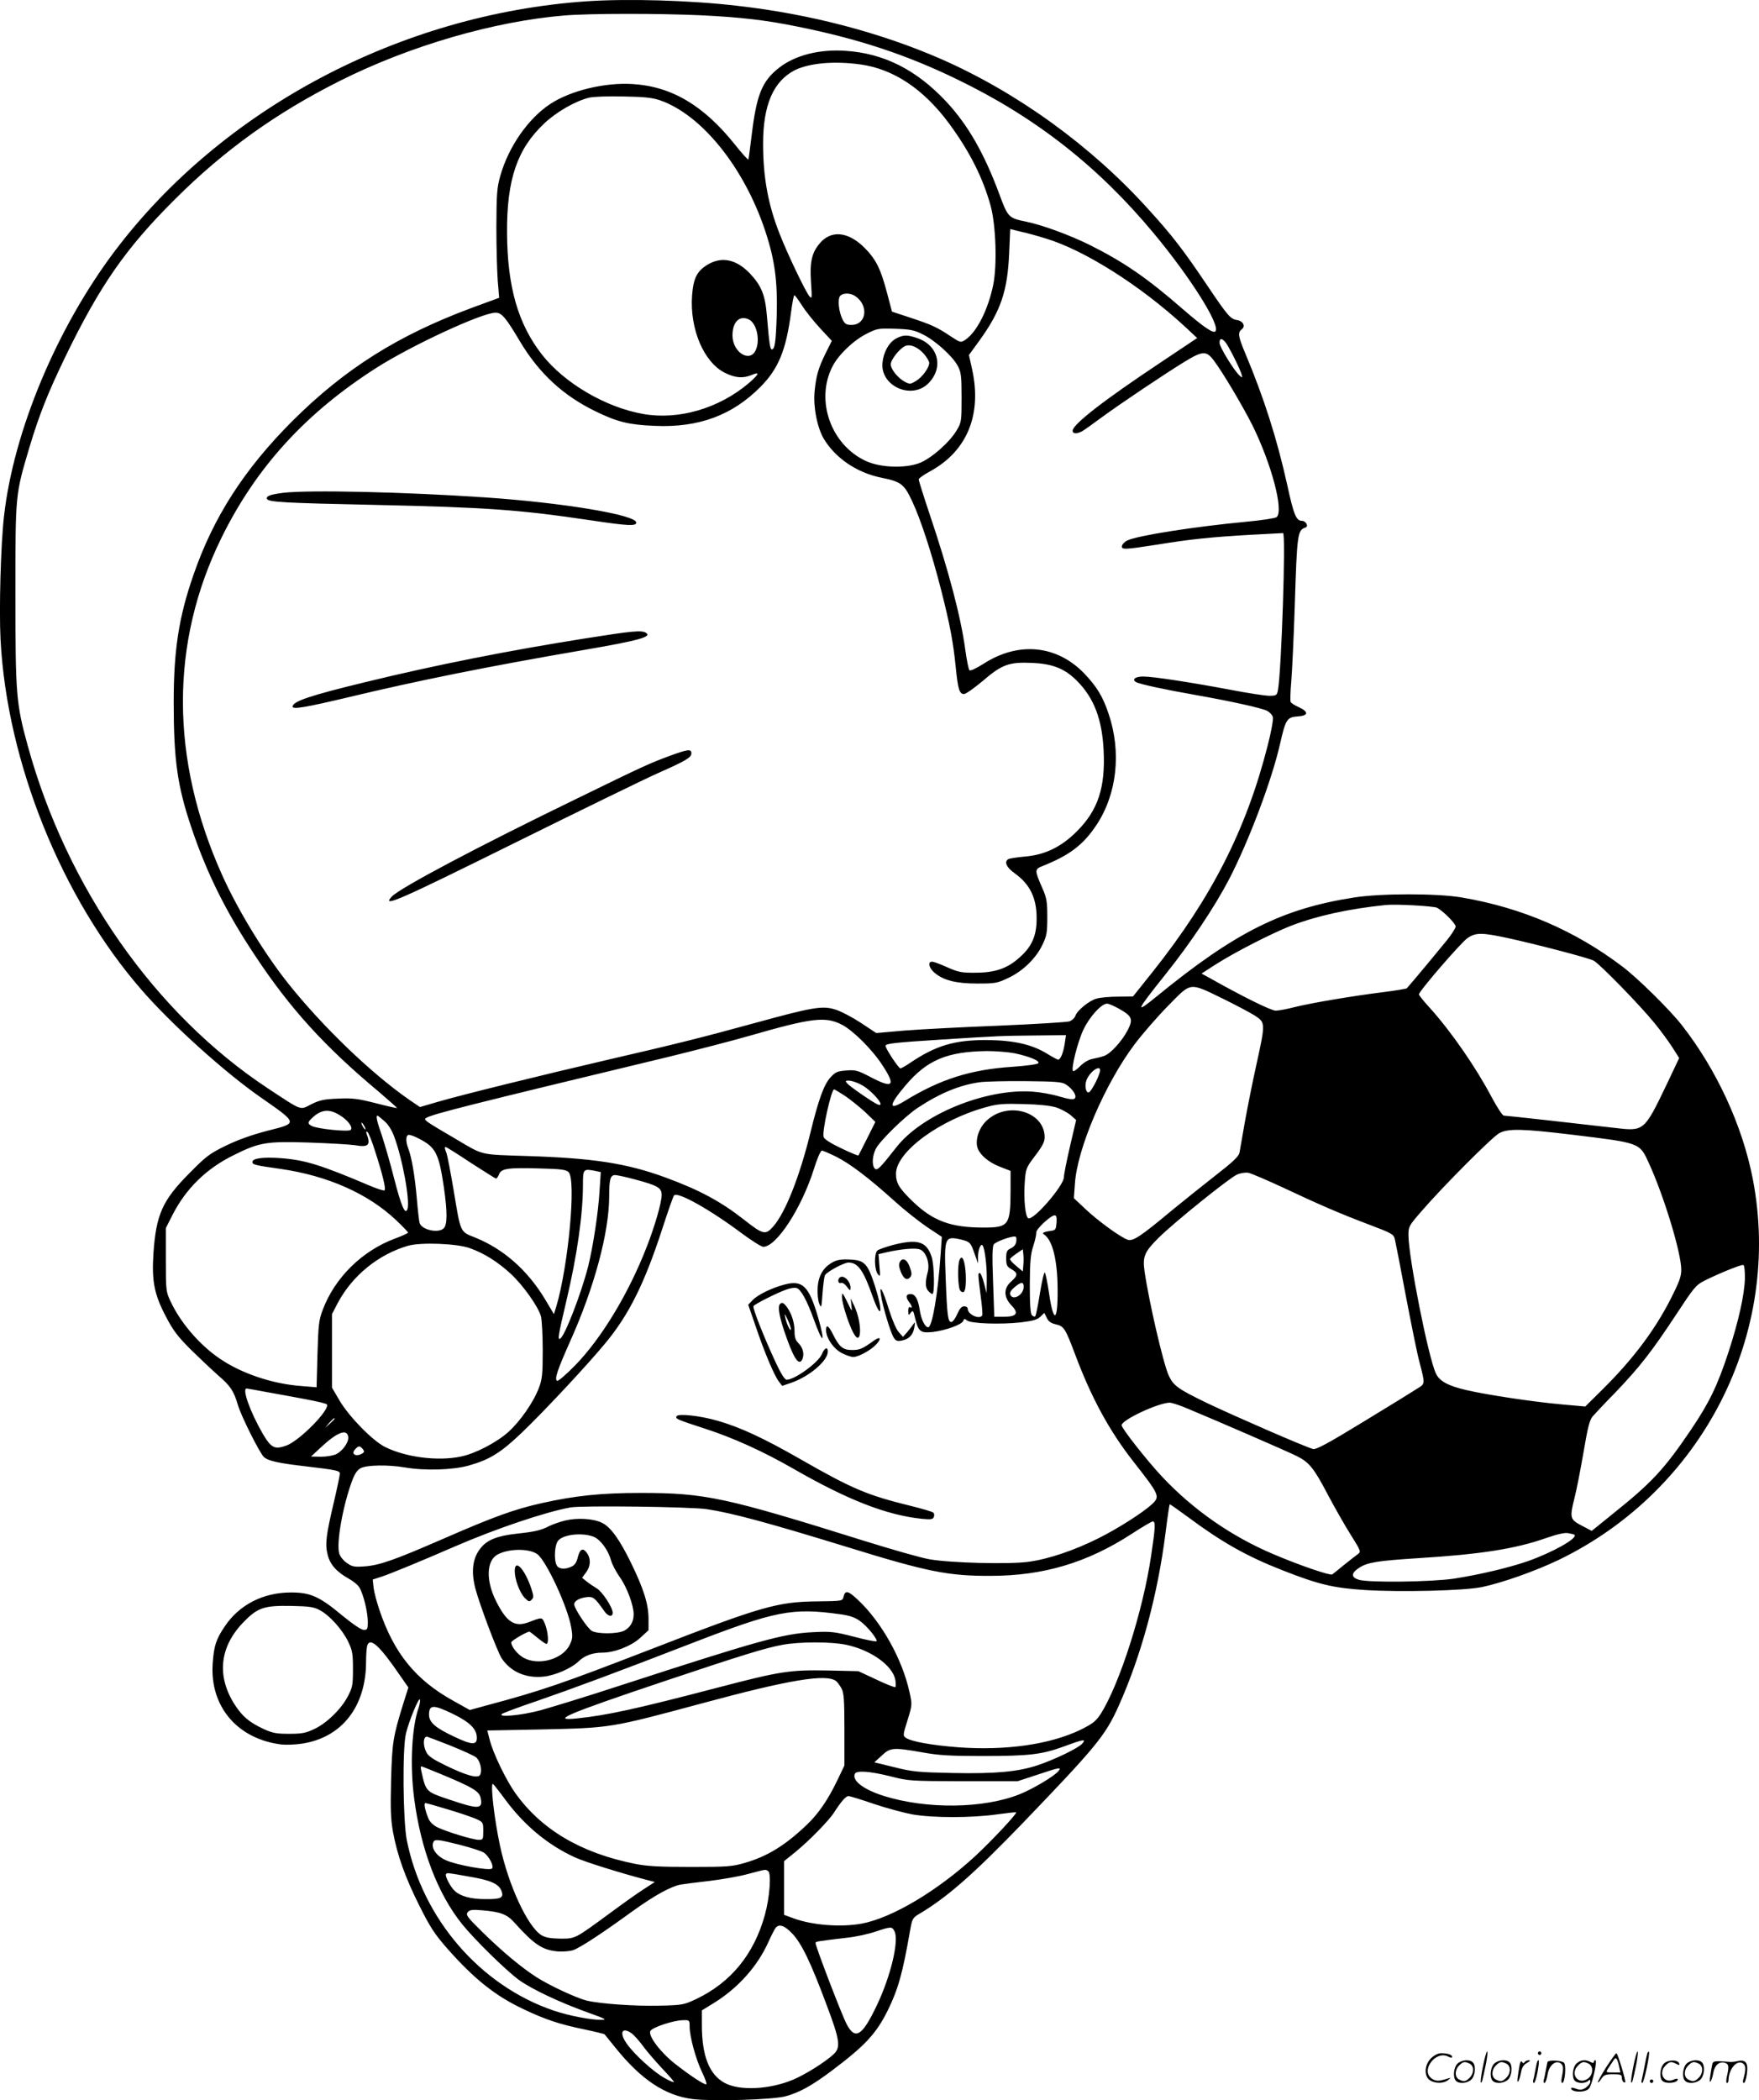 <svg version="1.0" xmlns="http://www.w3.org/2000/svg"
  viewBox="0 0 1005.763 1200.584"
 preserveAspectRatio="xMidYMid meet">
<g transform="translate(-0.682,1200.743) scale(0.1,-0.1)"
fill="#000000" stroke="none">
<path d="M3360 12000 c-1064 -74 -2082 -613 -2697 -1428 -331 -439 -578 -1028
-633 -1513 -19 -162 -29 -535 -20 -709 37 -702 350 -1477 806 -2001 171 -197
473 -469 676 -611 222 -155 221 -150 43 -195 -85 -22 -167 -51 -235 -84 -96
-47 -114 -61 -210 -158 -155 -156 -191 -237 -206 -461 -10 -155 5 -232 69
-354 43 -84 68 -116 142 -191 50 -49 121 -116 158 -149 72 -62 90 -89 114
-170 19 -65 125 -276 149 -298 25 -22 82 -35 239 -53 178 -21 195 -25 195 -42
0 -9 -15 -81 -34 -162 -45 -191 -51 -240 -36 -300 13 -56 51 -99 119 -137 26
-14 55 -37 63 -52 23 -38 48 -142 48 -196 0 -41 -2 -46 -23 -46 -14 0 -62 32
-124 83 -131 109 -181 131 -293 131 -159 0 -296 -71 -378 -194 -50 -74 -62
-111 -69 -212 -17 -245 140 -431 392 -463 28 -3 82 -1 120 5 227 35 365 212
365 469 0 36 3 76 6 89 15 54 71 3 187 -167 l49 -70 -31 -98 c-57 -185 -62
-217 -68 -433 -4 -166 -2 -222 11 -295 25 -135 70 -261 152 -424 61 -122 87
-161 157 -241 157 -178 279 -274 439 -349 127 -60 203 -85 347 -115 62 -13
114 -26 115 -28 1 -1 30 -37 63 -78 146 -181 283 -272 440 -292 116 -14 459
-4 532 16 80 22 149 60 265 147 190 143 253 211 319 344 59 120 85 211 128
459 11 62 15 70 46 89 162 95 314 228 601 526 417 434 470 498 545 666 129
287 223 634 268 988 11 89 22 163 24 165 1 2 49 -32 106 -74 194 -144 336
-224 541 -304 206 -81 288 -100 468 -112 209 -13 570 -4 671 17 118 25 304 91
438 155 823 398 1281 1294 1110 2178 -59 304 -206 623 -404 877 -71 91 -251
268 -340 336 -273 207 -575 337 -920 396 -141 24 -460 24 -615 0 -411 -64
-679 -198 -1125 -562 -132 -108 -126 -93 44 120 145 181 283 388 365 545 114
220 245 568 292 775 32 141 40 153 101 157 62 4 64 26 6 53 -23 10 -45 24 -47
31 -2 6 -1 58 4 115 5 57 14 250 20 429 13 420 16 437 62 452 19 7 1 38 -21
38 -33 0 -47 35 -85 210 -58 260 -132 494 -240 750 -40 96 -43 117 -18 136 22
17 6 47 -29 52 -37 6 -53 25 -169 197 -137 204 -203 289 -335 434 -327 363
-749 668 -1185 860 -348 152 -750 258 -1165 305 -272 32 -628 42 -865 26z
m655 -80 c229 -11 373 -28 554 -65 346 -70 619 -160 906 -299 448 -216 808
-497 1126 -879 212 -254 387 -532 355 -564 -12 -13 -69 26 -181 123 -210 183
-340 272 -535 370 -115 57 -272 115 -365 134 -101 21 -105 24 -154 157 -87
235 -181 399 -307 533 -170 180 -355 273 -574 287 -150 10 -289 -26 -380 -98
-96 -76 -127 -152 -155 -382 -9 -73 -17 -136 -19 -141 -1 -5 -36 33 -77 85
-179 224 -363 333 -586 346 -159 10 -355 -38 -470 -114 -126 -83 -238 -244
-285 -409 -20 -71 -22 -102 -23 -294 0 -118 4 -258 8 -310 l8 -95 -158 -58
c-420 -156 -725 -348 -1024 -646 -276 -276 -453 -551 -567 -883 -83 -239 -112
-428 -112 -725 0 -330 21 -478 100 -713 88 -262 197 -483 365 -735 201 -304
399 -521 708 -779 58 -50 105 -91 104 -93 -2 -1 -57 11 -122 28 -102 26 -134
30 -215 26 -80 -3 -104 -8 -153 -32 -67 -34 -47 -42 -249 91 -645 426 -1150
1148 -1373 1960 -66 240 -70 291 -70 864 0 580 -1 566 80 840 56 186 105 310
204 515 198 409 347 624 630 905 281 280 578 493 943 676 399 200 881 340
1283 373 147 12 539 12 780 1z m912 -281 c189 -26 361 -141 506 -337 118 -160
194 -311 238 -471 30 -109 38 -338 15 -451 -29 -143 -95 -273 -161 -316 -25
-16 -27 -15 -78 18 -80 54 -113 69 -231 108 l-109 36 -28 106 c-37 140 -63
192 -129 259 -94 94 -193 103 -258 23 -44 -53 -56 -107 -48 -221 6 -92 6 -97
-10 -78 -22 27 -123 237 -168 352 -67 168 -96 326 -96 519 0 222 59 357 181
420 83 41 225 54 376 33z m-1146 -205 c238 -83 479 -382 600 -743 56 -168 72
-288 67 -485 -5 -155 -11 -196 -28 -196 -10 0 -15 36 -28 190 -10 122 -31 174
-99 246 -77 79 -158 96 -238 50 -63 -38 -83 -77 -91 -177 -14 -192 67 -383
188 -443 59 -29 103 -33 153 -12 49 21 43 5 -17 -47 -171 -145 -402 -212 -604
-176 -215 38 -450 176 -578 339 -137 175 -198 387 -200 695 -2 306 58 481 212
626 69 66 179 129 257 148 22 6 110 9 195 7 123 -2 167 -7 211 -22z m2206
-790 c221 -67 539 -268 792 -501 l73 -68 -208 -139 c-328 -218 -504 -355 -504
-391 0 -18 23 -19 52 -4 12 6 62 42 112 79 106 78 367 253 480 322 99 60 121
61 163 5 52 -69 162 -255 219 -367 110 -221 183 -494 140 -529 -7 -6 -85 -18
-172 -26 -297 -28 -623 -79 -681 -107 -15 -7 -29 -21 -31 -31 -5 -23 16 -22
201 7 191 31 305 43 531 56 98 5 183 10 189 10 17 0 -9 -786 -29 -897 -6 -31
-9 -33 -50 -33 -24 0 -128 16 -231 36 -225 42 -432 74 -490 74 -44 0 -65 -16
-42 -31 19 -12 163 -43 339 -74 205 -36 380 -75 412 -91 15 -8 30 -24 33 -37
3 -12 -10 -85 -30 -162 -122 -479 -320 -868 -655 -1290 l-115 -144 -85 -1
c-47 0 -102 -5 -123 -11 -42 -11 -113 -69 -122 -100 -4 -11 -18 -24 -32 -30
-14 -5 -197 -16 -407 -25 -209 -8 -452 -21 -540 -28 l-159 -14 -89 59 c-49 32
-114 66 -144 75 -73 24 -131 14 -455 -75 -314 -86 -450 -120 -844 -211 -378
-88 -834 -200 -974 -241 l-103 -30 -62 42 c-218 152 -492 415 -691 664 -136
171 -288 419 -378 620 -298 663 -299 1329 -3 1930 198 402 482 713 887 971
203 129 603 314 679 314 36 0 58 -27 141 -166 109 -182 247 -309 433 -399 124
-60 189 -76 337 -82 250 -11 443 60 604 223 103 103 147 212 175 427 7 53 15
97 19 97 3 0 23 -27 43 -58 20 -32 67 -91 104 -131 l67 -72 -36 -72 c-42 -86
-54 -128 -63 -222 -7 -87 15 -199 52 -264 66 -111 188 -195 329 -224 114 -23
131 -36 177 -134 50 -106 113 -301 166 -508 50 -197 68 -291 83 -436 13 -131
21 -159 48 -159 10 0 58 34 106 74 110 95 151 110 283 104 119 -5 189 -33 260
-106 95 -97 140 -217 149 -392 11 -215 -32 -344 -153 -465 -89 -89 -181 -134
-296 -144 -47 -4 -90 -11 -96 -15 -25 -15 -11 -47 37 -81 88 -63 126 -143 125
-260 0 -98 -28 -161 -100 -223 -68 -61 -139 -85 -249 -85 -80 -1 -98 3 -162
31 -39 18 -78 32 -87 32 -26 0 -18 -36 14 -63 52 -44 123 -62 245 -62 103 0
114 2 177 32 84 39 160 114 196 191 24 50 27 69 27 157 0 88 -3 108 -28 165
-45 103 -45 108 -1 126 156 62 234 121 310 235 118 178 144 418 69 638 -33 98
-67 153 -137 227 -157 164 -376 186 -576 58 -44 -28 -77 -43 -82 -38 -5 5 -16
59 -24 119 -25 184 -94 449 -206 780 -33 99 -60 185 -60 192 0 6 28 26 61 44
214 115 302 324 244 586 l-18 81 61 84 c121 168 160 282 169 499 l6 137 61
-15 c34 -7 98 -25 143 -39z m-1089 -330 c78 -54 63 -164 -23 -164 -28 0 -37 5
-50 30 -22 43 -30 116 -15 135 16 19 60 19 88 -1z m-607 -134 c43 -24 63 -117
37 -174 -34 -75 -133 -12 -133 84 0 79 42 118 96 90z m992 -84 c70 -34 170
-124 200 -180 19 -36 22 -57 22 -181 0 -134 -1 -142 -27 -186 -42 -71 -147
-163 -215 -189 -83 -31 -223 -26 -305 12 -200 92 -290 346 -192 539 34 68 120
150 195 188 61 31 68 32 164 29 86 -3 109 -7 158 -32z m1729 -43 c18 -20 81
-145 93 -183 7 -23 6 -24 -9 -11 -30 25 -116 164 -116 188 0 27 11 29 32 6z
m1212 -3235 c34 -18 106 -90 106 -107 0 -9 -23 -45 -52 -81 -41 -51 -194 -235
-227 -272 -3 -3 -67 -14 -141 -23 -175 -22 -405 -61 -502 -85 -42 -11 -90 -20
-107 -20 -27 0 -194 83 -380 188 l-44 24 79 51 c111 71 322 179 432 222 148
57 329 97 542 119 59 6 274 -6 294 -16z m404 -173 c165 -36 460 -113 491 -129
33 -17 266 -256 347 -356 34 -41 79 -103 102 -138 l40 -63 -73 -154 c-126
-263 -129 -265 -289 -246 -197 23 -627 71 -641 71 -7 0 -38 47 -69 105 -90
171 -233 377 -353 510 -35 38 -63 73 -63 78 0 18 242 298 278 322 47 32 81 32
230 0z m-1626 -348 c73 -36 154 -79 181 -96 59 -39 60 -42 8 -278 -22 -98 -51
-245 -66 -328 -14 -82 -28 -162 -31 -177 -4 -21 -39 -54 -137 -130 -73 -57
-185 -147 -251 -201 -179 -149 -222 -178 -253 -166 -43 16 -169 108 -239 174
l-67 63 6 83 c13 201 172 571 340 795 45 60 132 160 194 223 134 136 117 134
315 38z m-595 -57 c73 -42 80 -58 48 -121 -32 -62 -96 -133 -133 -147 -15 -6
-44 -13 -65 -17 -24 -4 -50 -19 -73 -41 -19 -20 -38 -33 -42 -29 -12 12 26
165 59 235 34 73 103 150 136 150 10 0 41 -14 70 -30z m-1587 -90 c63 -32 173
-141 231 -230 80 -121 63 -138 -68 -69 -71 37 -83 41 -137 37 -52 -4 -63 -9
-91 -40 -37 -40 -69 -129 -115 -318 -61 -248 -142 -454 -212 -534 -44 -50 -58
-47 -167 39 -134 105 -255 170 -451 242 -222 81 -412 110 -791 122 -272 9
-245 2 -404 96 -186 109 -190 112 -169 123 44 23 236 72 1384 348 151 37 361
91 465 121 354 102 431 111 525 63z m1275 -106 c-8 -54 -24 -94 -38 -94 -5 0
-34 16 -65 35 -87 53 -192 76 -347 77 -183 0 -288 -32 -435 -131 -25 -17 -50
-31 -55 -31 -10 0 -85 113 -85 129 0 13 56 19 325 36 328 21 337 21 534 23
l173 2 -7 -46z m-285 -58 c87 -19 146 -44 133 -57 -6 -6 -72 -15 -148 -20
-239 -16 -413 -71 -618 -197 -92 -56 -89 -23 7 90 123 146 238 194 466 197 52
0 124 -6 160 -13z m485 -108 c-11 -40 -50 -111 -62 -115 -17 -6 -26 38 -14 69
21 56 91 97 76 46z m-1369 -69 c62 -29 153 -136 99 -115 -24 9 -159 102 -174
120 -12 14 -11 16 10 16 12 0 42 -9 65 -21z m1177 -2 c38 -25 63 -65 49 -79
-8 -8 -32 -5 -87 11 -42 13 -111 25 -154 28 -267 19 -632 -130 -778 -317 -95
-121 -110 -136 -124 -123 -18 18 -15 73 6 114 24 46 166 185 240 234 126 83
239 130 355 146 30 4 147 7 260 6 178 -2 210 -4 233 -20z m-1265 -64 c31 -21
83 -63 116 -93 l58 -56 -47 -94 c-26 -52 -49 -97 -50 -98 -2 -2 -46 16 -98 41
-61 29 -97 52 -101 65 -10 29 44 272 60 272 3 0 31 -17 62 -37z m1207 -66 c28
-9 65 -29 83 -44 l32 -28 -35 -150 c-19 -82 -35 -162 -35 -177 0 -47 -171
-246 -203 -235 -17 5 -28 108 -21 204 6 81 7 84 60 154 41 54 54 79 54 105 0
146 -208 208 -329 98 -43 -38 -67 -103 -57 -151 10 -43 63 -90 132 -116 l59
-23 0 -115 c-1 -195 -10 -209 -154 -209 -187 0 -288 37 -403 147 -81 78 -98
107 -98 161 0 125 252 310 521 382 61 17 98 19 209 16 87 -2 153 -9 185 -19z
m-4100 -42 c49 -28 82 -72 67 -87 -12 -12 -193 6 -223 23 -25 13 -24 21 4 47
49 46 94 52 152 17z m259 -36 c22 -18 43 -52 56 -87 49 -130 93 -374 76 -418
-13 -33 -35 19 -76 178 -21 84 -53 193 -69 242 -30 86 -36 116 -26 116 2 0 20
-14 39 -31z m-114 -29 c6 -11 8 -20 6 -20 -3 0 -10 9 -16 20 -6 11 -8 20 -6
20 3 0 10 -9 16 -20z m6913 -50 c384 -47 378 -44 432 -162 86 -188 185 -513
185 -610 0 -38 -12 -70 -60 -165 -93 -182 -217 -347 -394 -522 l-95 -94 -133
12 c-161 14 -432 55 -547 82 -104 24 -154 51 -174 95 -43 90 -157 665 -157
792 0 48 3 53 77 138 120 139 404 424 443 444 50 27 133 25 423 -10z m-6850
-98 c42 -130 61 -211 53 -219 -4 -4 -41 8 -84 26 -282 120 -373 148 -513 158
-98 7 -159 -1 -159 -22 0 -15 13 -19 163 -40 268 -39 498 -141 658 -292 38
-36 69 -68 69 -72 0 -3 -34 -19 -75 -34 -188 -70 -343 -223 -412 -405 -23 -60
-26 -86 -31 -256 l-5 -189 -86 7 c-165 12 -342 71 -468 157 -116 79 -224 205
-281 327 -26 55 -27 63 -27 238 l0 181 38 75 c77 151 194 266 352 343 145 72
185 79 430 71 116 -4 233 -11 260 -15 80 -14 93 0 67 68 -3 9 -1 12 6 7 6 -4
27 -55 45 -114z m246 78 c99 -50 117 -84 146 -281 20 -139 20 -213 -1 -233
-29 -30 -123 -10 -137 28 -4 9 -11 73 -17 143 -11 127 -29 234 -49 286 -16 41
-14 77 4 77 9 0 33 -9 54 -20z m300 -140 c76 -49 141 -90 144 -90 4 0 12 11
17 24 13 34 50 39 231 34 125 -3 152 -7 167 -21 44 -45 -1 -532 -70 -767 l-14
-45 -53 89 c-99 163 -234 282 -395 348 -90 36 -84 22 -126 275 -17 100 -35
194 -40 208 -12 31 -12 35 -4 35 4 0 68 -40 143 -90z m2089 35 c81 -41 185
-120 333 -253 57 -52 142 -119 188 -150 l83 -55 -7 -101 c-15 -222 -48 -416
-71 -416 -18 0 -40 44 -48 97 -10 65 -26 93 -53 93 -26 0 -30 -17 -8 -46 17
-22 20 -38 5 -29 -6 4 -10 -6 -10 -22 1 -26 2 -27 14 -10 13 16 15 13 25 -30
19 -78 30 -87 100 -80 72 8 167 42 175 63 5 14 9 14 22 3 22 -18 192 -24 307
-11 68 8 94 15 112 32 l23 22 14 -28 c9 -20 24 -31 51 -37 48 -11 55 -23 113
-177 92 -245 194 -432 330 -606 152 -194 155 -201 107 -246 -51 -47 -193 -138
-305 -194 -140 -70 -288 -120 -403 -135 -115 -15 -449 -6 -565 15 -47 8 -215
56 -375 106 -792 248 -907 273 -1275 273 -223 0 -373 -15 -569 -59 -155 -35
-273 -78 -555 -201 -287 -125 -370 -154 -456 -160 -56 -4 -70 -2 -99 19 -19
12 -39 37 -44 53 -19 56 20 276 74 420 15 39 29 60 49 70 35 18 156 20 250 4
115 -20 275 -15 365 10 122 34 186 74 309 192 126 121 371 383 474 508 134
161 223 340 323 646 34 105 65 194 70 199 20 23 207 -82 387 -217 57 -42 112
-77 123 -77 75 0 218 219 289 443 18 59 39 107 46 107 6 0 43 -16 82 -35z
m-1378 -81 l32 -7 -7 -106 c-7 -125 -38 -324 -65 -432 -40 -157 -133 -397
-160 -414 -16 -10 -12 16 35 215 62 262 95 495 95 666 0 89 2 91 70 78z m3930
-94 c212 -100 333 -152 500 -215 124 -47 135 -53 142 -80 4 -17 33 -163 63
-325 31 -162 65 -331 77 -375 34 -131 34 -127 -9 -154 -21 -14 -159 -99 -307
-189 -206 -126 -274 -162 -291 -158 -41 10 -445 186 -605 262 -169 82 -194
100 -221 159 -32 71 -114 428 -138 596 -12 84 0 111 82 192 89 88 400 338 445
359 22 10 48 14 67 11 16 -3 104 -41 195 -83z m-3702 45 c131 -35 152 -48 152
-89 0 -43 -39 -178 -86 -298 -104 -267 -258 -521 -409 -676 -51 -52 -97 -92
-103 -88 -16 9 2 62 74 224 139 309 224 625 224 832 0 97 7 120 34 120 11 0
63 -11 114 -25z m2410 -247 c-3 -37 -6 -43 -28 -46 -14 -2 -32 -5 -40 -8 -13
-5 -13 -7 1 -17 45 -34 72 -146 73 -307 2 -190 -23 -203 -49 -25 -9 61 -20
113 -24 118 -4 4 -17 -49 -28 -118 -11 -69 -23 -129 -27 -132 -3 -4 -12 -1
-19 6 -8 9 -12 59 -12 174 1 132 4 173 20 222 11 33 18 68 17 77 -2 19 83 98
105 98 10 0 13 -11 11 -42z m-230 -105 c-2 -19 -12 -32 -30 -41 -24 -11 -28
-19 -28 -58 0 -39 4 -47 30 -62 38 -22 38 -35 -2 -71 -44 -39 -43 -89 3 -137
43 -44 29 -64 -46 -64 l-53 0 -7 200 c-6 154 -4 204 5 215 12 14 88 43 118 44
9 1 12 -9 10 -26z m-314 8 c49 -12 54 -18 76 -83 l19 -53 0 40 c1 40 15 74 25
64 13 -12 26 -117 25 -193 l-1 -81 -15 58 c-8 31 -19 57 -24 57 -11 0 -11 -4
5 -130 8 -58 12 -108 9 -112 -15 -26 -83 5 -83 38 0 8 -9 14 -20 14 -15 0 -26
-13 -40 -45 -11 -25 -26 -45 -34 -45 -19 0 -24 37 -32 251 -9 236 -6 242 90
220z m-2810 -49 c83 -30 157 -77 232 -145 70 -65 158 -187 174 -245 5 -20 10
-108 10 -194 0 -134 -3 -165 -21 -212 -30 -82 -108 -194 -175 -254 -66 -60
-191 -125 -272 -141 -133 -28 -316 -4 -434 55 -71 36 -203 170 -259 264 l-44
75 0 210 0 210 32 62 c83 157 233 280 403 329 73 21 281 13 354 -14z m3164
-97 l-3 -36 -38 32 c-21 17 -37 35 -35 40 2 4 19 18 38 31 l35 24 3 -28 c2
-15 2 -44 0 -63z m4126 -72 c-2 -95 -36 -247 -94 -425 -64 -194 -109 -287
-214 -443 -153 -226 -223 -302 -448 -482 l-120 -97 -57 30 c-67 35 -70 44 -42
156 12 46 35 164 52 263 24 142 35 185 52 205 12 14 69 75 128 135 140 146
210 236 346 442 105 160 116 174 165 199 77 39 211 94 223 90 6 -2 9 -34 9
-73z m-4124 -51 c0 -47 -62 -83 -77 -45 -4 11 4 25 27 44 35 29 50 30 50 1z
m-4331 -602 c58 -10 159 -29 224 -41 64 -12 120 -25 123 -30 18 -30 -154 -205
-229 -234 -69 -26 -89 -16 -137 65 -72 124 -121 260 -93 260 3 0 54 -9 112
-20z m5266 -94 c162 -67 581 -249 626 -272 71 -35 99 -70 176 -217 40 -75 99
-180 133 -233 60 -96 60 -97 39 -112 -11 -8 -46 -36 -78 -61 -31 -26 -61 -50
-67 -54 -13 -7 -189 53 -334 115 -242 102 -458 253 -635 440 -86 91 -235 280
-235 298 0 30 209 128 275 129 11 0 56 -14 100 -33z m-4875 -59 c0 -2 -12 -14
-27 -28 l-28 -24 24 28 c23 25 31 32 31 24z m78 -104 c4 -29 -31 -79 -68 -98
-16 -8 -55 -15 -87 -15 l-58 1 55 51 c95 89 151 110 158 61z m83 -69 c10 -13
10 -17 -2 -25 -35 -22 -68 -5 -42 23 20 22 27 22 44 2z m1969 -344 c144 -22
348 -77 800 -216 459 -142 579 -166 820 -165 301 0 551 74 806 239 61 40 116
72 122 72 17 0 15 -34 -9 -194 -46 -316 -181 -737 -289 -907 -28 -42 -45 -55
-115 -90 -175 -84 -426 -120 -700 -100 -153 12 -270 33 -300 55 -16 11 -15 18
11 100 27 88 27 89 11 161 -41 188 -160 401 -296 528 -55 52 -72 55 -81 16 -6
-24 -6 -24 -151 -26 -226 -2 -320 -29 -949 -273 -517 -200 -628 -238 -946
-323 l-91 -25 -93 52 c-216 119 -341 273 -424 521 -15 44 -30 101 -33 126 l-5
47 53 17 c56 19 223 88 419 173 233 101 515 196 658 222 66 12 691 4 782 -10z
m4959 -146 c22 -19 -124 -101 -269 -152 -108 -37 -272 -76 -420 -99 -127 -19
-491 -24 -545 -6 -44 14 -43 38 3 68 48 31 102 40 337 55 356 22 555 53 729
114 69 24 110 33 130 29 17 -3 33 -7 35 -9z m-7174 -431 c56 -29 131 -113 163
-181 24 -50 27 -69 27 -157 0 -90 -3 -105 -29 -154 -38 -74 -123 -156 -193
-188 -48 -23 -72 -27 -143 -27 -72 0 -94 4 -145 27 -83 39 -121 71 -165 138
-104 161 -89 327 43 467 86 90 121 102 282 99 100 -2 127 -6 160 -24z m2980
-24 c50 -7 81 -18 109 -38 41 -29 104 -107 94 -116 -3 -3 -61 8 -128 26 -113
29 -133 31 -234 26 -169 -8 -306 -46 -1091 -301 -198 -65 -411 -130 -473 -147
-109 -28 -237 -40 -216 -20 5 5 95 39 199 74 197 68 465 167 885 330 484 187
575 205 855 166z m30 -174 c142 -30 265 -118 281 -200 3 -20 4 -39 0 -42 -3
-3 -52 16 -108 43 l-103 48 -176 4 c-216 4 -270 -4 -629 -98 -470 -123 -632
-158 -804 -176 -156 -16 -62 24 497 212 442 148 583 192 679 209 99 18 278 18
363 0z m-57 -208 c7 -6 21 -24 30 -41 14 -26 17 -63 17 -236 l0 -205 -41 -86
c-53 -110 -108 -191 -176 -255 -122 -116 -224 -179 -353 -216 -73 -21 -99 -23
-310 -23 -180 0 -249 4 -319 18 -308 62 -533 195 -682 403 -53 74 -128 229
-147 305 l-14 54 311 6 c397 9 392 8 916 149 499 135 713 171 768 127z m-2387
-150 c-40 -113 -51 -331 -26 -521 38 -292 135 -545 274 -718 70 -87 244 -258
321 -316 71 -53 236 -131 392 -187 109 -39 118 -44 82 -44 -58 -1 -187 24
-272 53 -420 143 -749 525 -839 973 -22 110 -26 526 -5 611 16 68 74 210 80
194 2 -7 -1 -27 -7 -45z m193 -36 c97 -47 137 -86 139 -133 3 -48 -25 -48
-130 2 -107 50 -143 82 -143 125 0 58 24 59 134 6z m-15 -181 c69 -28 136 -58
149 -68 25 -19 38 -78 23 -102 -14 -20 -79 -2 -198 56 -68 33 -97 52 -108 74
-21 40 -19 90 3 90 2 0 61 -23 131 -50z m3615 9 c-24 -26 -156 -90 -255 -123
-112 -37 -238 -49 -486 -44 -196 4 -229 7 -332 33 l-115 28 42 38 c49 47 66
48 232 19 93 -17 158 -21 345 -21 270 0 340 9 466 55 113 42 129 44 103 15z
m-3650 -180 c167 -70 203 -92 211 -129 14 -66 -11 -67 -179 -10 -134 45 -134
44 -160 163 -4 15 -4 27 0 27 3 0 61 -23 128 -51z m3515 24 c-25 -30 -146
-102 -221 -132 -206 -83 -533 -87 -778 -10 -114 36 -181 86 -166 125 8 22 83
17 204 -13 105 -27 113 -27 417 -28 l310 0 110 36 c131 44 143 46 124 22z
m-3164 -162 c109 -148 246 -262 401 -332 54 -25 262 -90 412 -129 l43 -11 -63
-41 c-35 -22 -119 -82 -188 -133 -207 -152 -202 -150 -289 -150 -56 1 -84 6
-107 19 -80 48 -191 288 -239 516 -32 150 -55 350 -40 350 2 0 34 -40 70 -89z
m2109 -26 c72 -24 172 -51 221 -60 116 -20 338 -20 479 0 60 8 111 14 113 12
6 -7 -139 -162 -234 -250 -217 -200 -477 -354 -649 -386 -119 -22 -284 -9
-389 30 l-55 20 0 154 0 153 68 55 c78 64 190 179 217 222 40 62 68 95 83 95
8 0 74 -20 146 -45z m-2437 -31 c65 -19 137 -44 161 -54 41 -19 42 -20 42 -69
0 -48 -1 -51 -26 -51 -33 0 -187 47 -237 72 -24 12 -43 31 -51 51 -20 49 -27
87 -17 87 6 0 63 -16 128 -36z m71 -203 c62 -16 123 -36 135 -44 29 -19 60
-78 47 -91 -14 -14 -205 20 -265 48 -53 24 -84 68 -71 101 7 20 23 19 154 -14z
m1761 -150 c19 -12 9 -151 -19 -251 -62 -224 -194 -385 -390 -479 -72 -34 -80
-36 -207 -39 -136 -4 -342 10 -422 29 -59 15 -210 85 -287 134 -87 56 -196
147 -308 257 -88 86 -97 99 -85 114 11 14 26 16 84 11 105 -9 141 -23 183 -70
113 -126 160 -157 248 -165 29 -2 68 1 87 7 39 13 162 93 342 224 124 89 216
140 273 151 18 3 92 13 165 21 72 9 173 26 222 40 107 28 97 27 114 16z
m-1711 -31 c126 -21 172 -42 187 -84 13 -38 -4 -46 -95 -45 -80 0 -139 16
-172 46 -25 22 -59 88 -51 97 8 8 2 9 131 -14z m1848 -325 c53 -55 106 -164
195 -403 79 -208 84 -249 42 -288 -47 -44 -162 -116 -231 -145 -136 -57 -308
-65 -393 -18 -87 48 -129 155 -129 329 l0 85 70 43 c137 85 248 209 310 347
17 38 36 75 42 82 20 24 51 13 94 -32z m585 13 c28 -52 -21 -257 -100 -423
-84 -177 -124 -202 -173 -109 -26 48 -178 444 -178 464 0 9 9 10 177 30 50 5
124 21 165 35 90 30 95 30 109 3z m-1171 -546 c0 -57 36 -188 71 -260 17 -35
28 -66 25 -69 -7 -8 -95 50 -181 118 -85 67 -155 162 -139 187 13 21 135 61
187 61 36 1 37 0 37 -37z m-332 -38 c12 -8 41 -40 64 -71 22 -31 72 -88 109
-128 38 -40 69 -75 69 -79 0 -4 -23 5 -51 21 -62 33 -179 139 -220 200 -43 62
-25 95 29 57z M1625 9190 c-71 -9 -97 -18 -92 -34 6 -19 101 -24 622 -35 634
-14 818 -27 1230 -88 213 -32 260 -34 260 -13 0 44 -421 114 -865 144 -456 31
-1010 44 -1155 26z M3360 8359 c-444 -70 -862 -153 -1260 -250 -322 -78 -420
-111 -420 -141 0 -17 73 -5 325 55 388 93 794 175 1330 267 326 56 402 77 365
100 -24 16 -81 10 -340 -31z M3835 7686 c-116 -43 -145 -56 -528 -243 -565
-274 -1017 -513 -1061 -562 -58 -64 40 -21 702 307 378 187 745 366 817 398
163 72 195 91 195 115 0 26 -19 24 -125 -15z M5130 10072 c-40 -22 -71 -76
-77 -136 -16 -134 165 -217 262 -120 89 89 58 217 -62 258 -60 21 -81 20 -123
-2z m160 -88 c16 -19 30 -42 30 -51 0 -27 -39 -81 -75 -103 -31 -19 -36 -20
-63 -6 -40 21 -82 72 -82 101 0 27 53 93 84 105 30 11 71 -7 106 -46z M5111
4890 c-40 -11 -80 -25 -87 -31 -20 -16 -18 -110 2 -135 14 -18 15 -14 9 48
l-5 66 52 12 c77 17 153 24 181 16 37 -9 63 -79 48 -132 -15 -55 -14 -90 5
-108 8 -9 18 -16 22 -16 14 0 11 165 -4 212 -29 89 -80 105 -223 68z M4772
4794 c-56 -29 -86 -77 -90 -148 -2 -36 2 -73 9 -91 12 -28 13 -25 19 61 4 49
10 96 14 102 12 20 109 72 134 72 54 0 86 -44 138 -193 51 -143 62 -94 14 58
-42 129 -59 148 -141 152 -46 3 -73 -1 -97 -13z M5152 4793 c-7 -12 -5 -29 5
-55 17 -42 36 -53 54 -32 10 13 10 24 -2 57 -15 45 -42 59 -57 30z M4807 4703
c-13 -12 -7 -35 8 -30 8 4 22 -5 34 -21 18 -24 20 -25 21 -7 0 40 -42 79 -63
58z M4492 4664 c-73 -19 -154 -59 -182 -89 l-25 -26 42 -122 c50 -149 107
-283 133 -317 l19 -25 53 18 c103 36 208 125 208 178 0 30 -19 22 -34 -15 -20
-48 -155 -146 -201 -146 -11 0 -32 33 -62 97 -71 153 -134 313 -128 324 8 12
135 76 189 95 22 8 48 12 58 8 24 -7 59 -71 98 -179 53 -147 68 -141 25 10
-53 181 -89 217 -193 189z M5044 4604 c9 -62 55 -216 73 -243 12 -19 20 -22
46 -17 42 8 65 33 72 76 5 31 4 33 -7 16 -7 -10 -23 -31 -35 -45 l-23 -26 -25
28 c-14 16 -37 70 -56 130 -34 111 -56 150 -45 81z M4821 4594 c-1 -32 35
-148 63 -202 49 -96 56 47 7 151 l-20 42 4 -40 c5 -40 5 -40 -24 20 -27 55
-30 57 -30 29z M4467 4553 c-14 -13 -6 -65 24 -155 49 -145 80 -198 100 -167
17 27 9 70 -16 95 -19 19 -25 35 -25 68 0 50 -15 100 -42 139 -20 27 -29 32
-41 20z m62 -143 c0 -22 -25 30 -32 65 -6 26 -4 25 13 -10 10 -22 19 -47 19
-55z M4730 4404 c0 -46 45 -110 93 -133 24 -12 52 -21 62 -21 30 0 98 37 130
70 34 35 27 51 -11 24 -67 -48 -81 -54 -125 -54 -52 0 -73 17 -108 87 -26 53
-41 62 -41 27z M3876 3912 c-9 -15 -3 -18 163 -72 161 -52 334 -131 503 -228
311 -179 534 -266 736 -287 52 -5 63 -3 68 10 4 9 3 20 -2 25 -6 6 -66 23
-134 40 -244 60 -330 96 -625 265 -213 122 -345 183 -473 220 -99 29 -226 43
-236 27z M5493 4804 c-13 -31 -9 -162 5 -175 24 -25 34 5 31 90 -4 82 -21 122
-36 85z M3237 3315 c-31 -8 -71 -22 -89 -31 -48 -25 -84 -33 -187 -44 -108
-12 -166 -34 -203 -79 -48 -56 -59 -132 -34 -231 22 -87 125 -361 151 -402 51
-77 138 -116 241 -105 65 7 158 47 200 88 33 32 79 49 135 49 69 0 164 37 216
84 l48 44 0 68 c-1 84 -28 169 -101 319 -64 131 -116 204 -165 227 -50 25
-142 30 -212 13z m183 -103 c35 -26 68 -77 81 -126 6 -22 29 -65 50 -95 40
-56 79 -160 79 -212 0 -43 -20 -76 -55 -94 -41 -19 -151 -19 -184 -1 -25 14
-101 129 -101 152 0 19 27 35 68 41 40 5 49 -1 105 -81 21 -30 47 -34 47 -8 0
31 -61 123 -92 140 -17 10 -42 27 -57 39 l-26 21 23 31 c26 35 28 77 6 109
-23 33 -40 27 -53 -21 -7 -31 -18 -47 -36 -55 -38 -18 -73 -15 -85 7 -17 33
-12 116 8 141 34 42 171 49 222 12z m-341 -89 c52 -39 174 -302 194 -419 9
-53 8 -65 -9 -100 -40 -82 -178 -121 -264 -73 -35 20 -70 64 -70 88 0 9 89 61
104 61 2 0 23 -16 46 -35 23 -19 46 -35 51 -35 15 0 10 66 -7 111 -18 44 -15
43 -94 13 -80 -30 -126 -1 -187 121 -59 117 -55 232 9 266 65 35 181 35 227 2z
M2950 3027 c0 -48 27 -121 56 -153 23 -23 27 -25 40 -12 13 13 13 21 -1 64
-38 113 -95 173 -95 101z M8486 194 c-10 -47 -15 -88 -12 -91 5 -6 9 7 30 110
7 37 10 67 6 67 -4 0 -15 -39 -24 -86z M8800 270 c0 -5 5 -10 10 -10 6 0 10 5
10 10 0 6 -4 10 -10 10 -5 0 -10 -4 -10 -10z M9346 194 c-10 -47 -15 -88 -12
-91 5 -6 9 7 30 110 7 37 10 67 6 67 -4 0 -15 -39 -24 -86z M9426 269 c-3 -8
-10 -41 -16 -74 -6 -33 -14 -68 -16 -77 -3 -10 -1 -18 3 -18 10 0 46 171 38
178 -2 3 -7 -1 -9 -9z M8189 241 c-38 -38 -41 -101 -7 -125 29 -20 79 -20 104
0 18 14 18 15 1 10 -53 -17 -69 -17 -92 -2 -69 45 21 166 94 126 12 -6 21 -7
21 -1 0 12 -25 21 -62 21 -19 0 -39 -10 -59 -29z M9190 189 c-28 -45 -49 -83
-47 -85 2 -3 12 7 21 21 14 21 24 25 66 25 43 0 50 -3 50 -19 0 -11 5 -23 10
-26 6 -3 10 -3 10 1 0 20 -44 164 -51 164 -4 0 -30 -37 -59 -81z m75 4 l7 -33
-42 0 c-42 0 -42 0 -28 23 8 12 21 32 29 44 15 25 22 18 34 -34z M8340 210
c-22 -22 -27 -79 -8 -98 19 -19 66 -14 88 8 22 22 27 79 8 98 -19 19 -66 14
-88 -8z m71 0 c25 -14 25 -54 -1 -80 -23 -23 -33 -24 -61 -10 -25 14 -25 54 1
80 23 23 33 24 61 10z M8550 210 c-22 -22 -27 -79 -8 -98 19 -19 66 -14 88 8
22 22 27 79 8 98 -19 19 -66 14 -88 -8z m71 0 c25 -14 25 -54 -1 -80 -23 -23
-33 -24 -61 -10 -25 14 -25 54 1 80 23 23 33 24 61 10z M8696 204 c-3 -16 -8
-47 -11 -69 -8 -51 10 -26 19 27 5 27 15 42 34 53 18 10 22 14 10 15 -9 0 -20
-5 -24 -11 -5 -8 -9 -8 -14 1 -5 8 -10 3 -14 -16z M8797 223 c-2 -4 -7 -26
-11 -48 -4 -22 -9 -48 -12 -57 -3 -10 -1 -18 4 -18 4 0 14 28 20 62 11 58 10
81 -1 61z M8855 220 c-1 -3 -5 -23 -9 -45 -4 -22 -9 -48 -12 -57 -3 -10 -1
-18 4 -18 5 0 13 20 17 45 7 53 44 87 74 68 17 -11 19 -28 8 -80 -4 -18 -3
-33 2 -33 16 0 24 99 11 115 -12 14 -87 18 -95 5z M9020 210 c-22 -22 -27 -79
-8 -98 7 -7 24 -12 38 -12 14 0 31 5 38 12 9 9 12 8 12 -5 0 -9 -12 -24 -26
-34 -21 -13 -32 -15 -55 -6 -16 6 -29 8 -29 3 0 -24 81 -27 102 -2 18 19 50
162 37 162 -5 0 -9 -5 -9 -10 0 -7 -6 -7 -19 0 -30 16 -59 12 -81 -10z m71 0
c29 -16 25 -65 -6 -86 -56 -37 -103 28 -55 76 23 23 33 24 61 10z M9521 211
c-23 -23 -28 -80 -9 -99 19 -19 88 -13 88 9 0 5 -11 4 -24 -2 -54 -25 -89 38
-46 81 23 23 33 24 62 9 16 -9 19 -8 16 3 -8 22 -64 22 -87 -1z M9650 210
c-22 -22 -27 -79 -8 -98 19 -19 66 -14 88 8 22 22 27 79 8 98 -19 19 -66 14
-88 -8z m71 0 c25 -14 25 -54 -1 -80 -23 -23 -33 -24 -61 -10 -25 14 -25 54 1
80 23 23 33 24 61 10z M9796 201 c-3 -14 -8 -44 -11 -66 -8 -51 10 -26 19 27
8 41 35 63 66 53 22 -7 24 -21 11 -77 -5 -22 -5 -38 0 -38 5 0 9 6 9 13 0 68
51 125 85 97 15 -13 15 -35 -1 -92 -3 -10 -1 -18 4 -18 6 0 13 23 17 50 9 63
-5 84 -49 76 -17 -4 -35 -6 -41 -6 -101 8 -104 7 -109 -19z M9440 110 c0 -5 5
-10 10 -10 6 0 10 5 10 10 0 6 -4 10 -10 10 -5 0 -10 -4 -10 -10z"/>
</g>
</svg>
